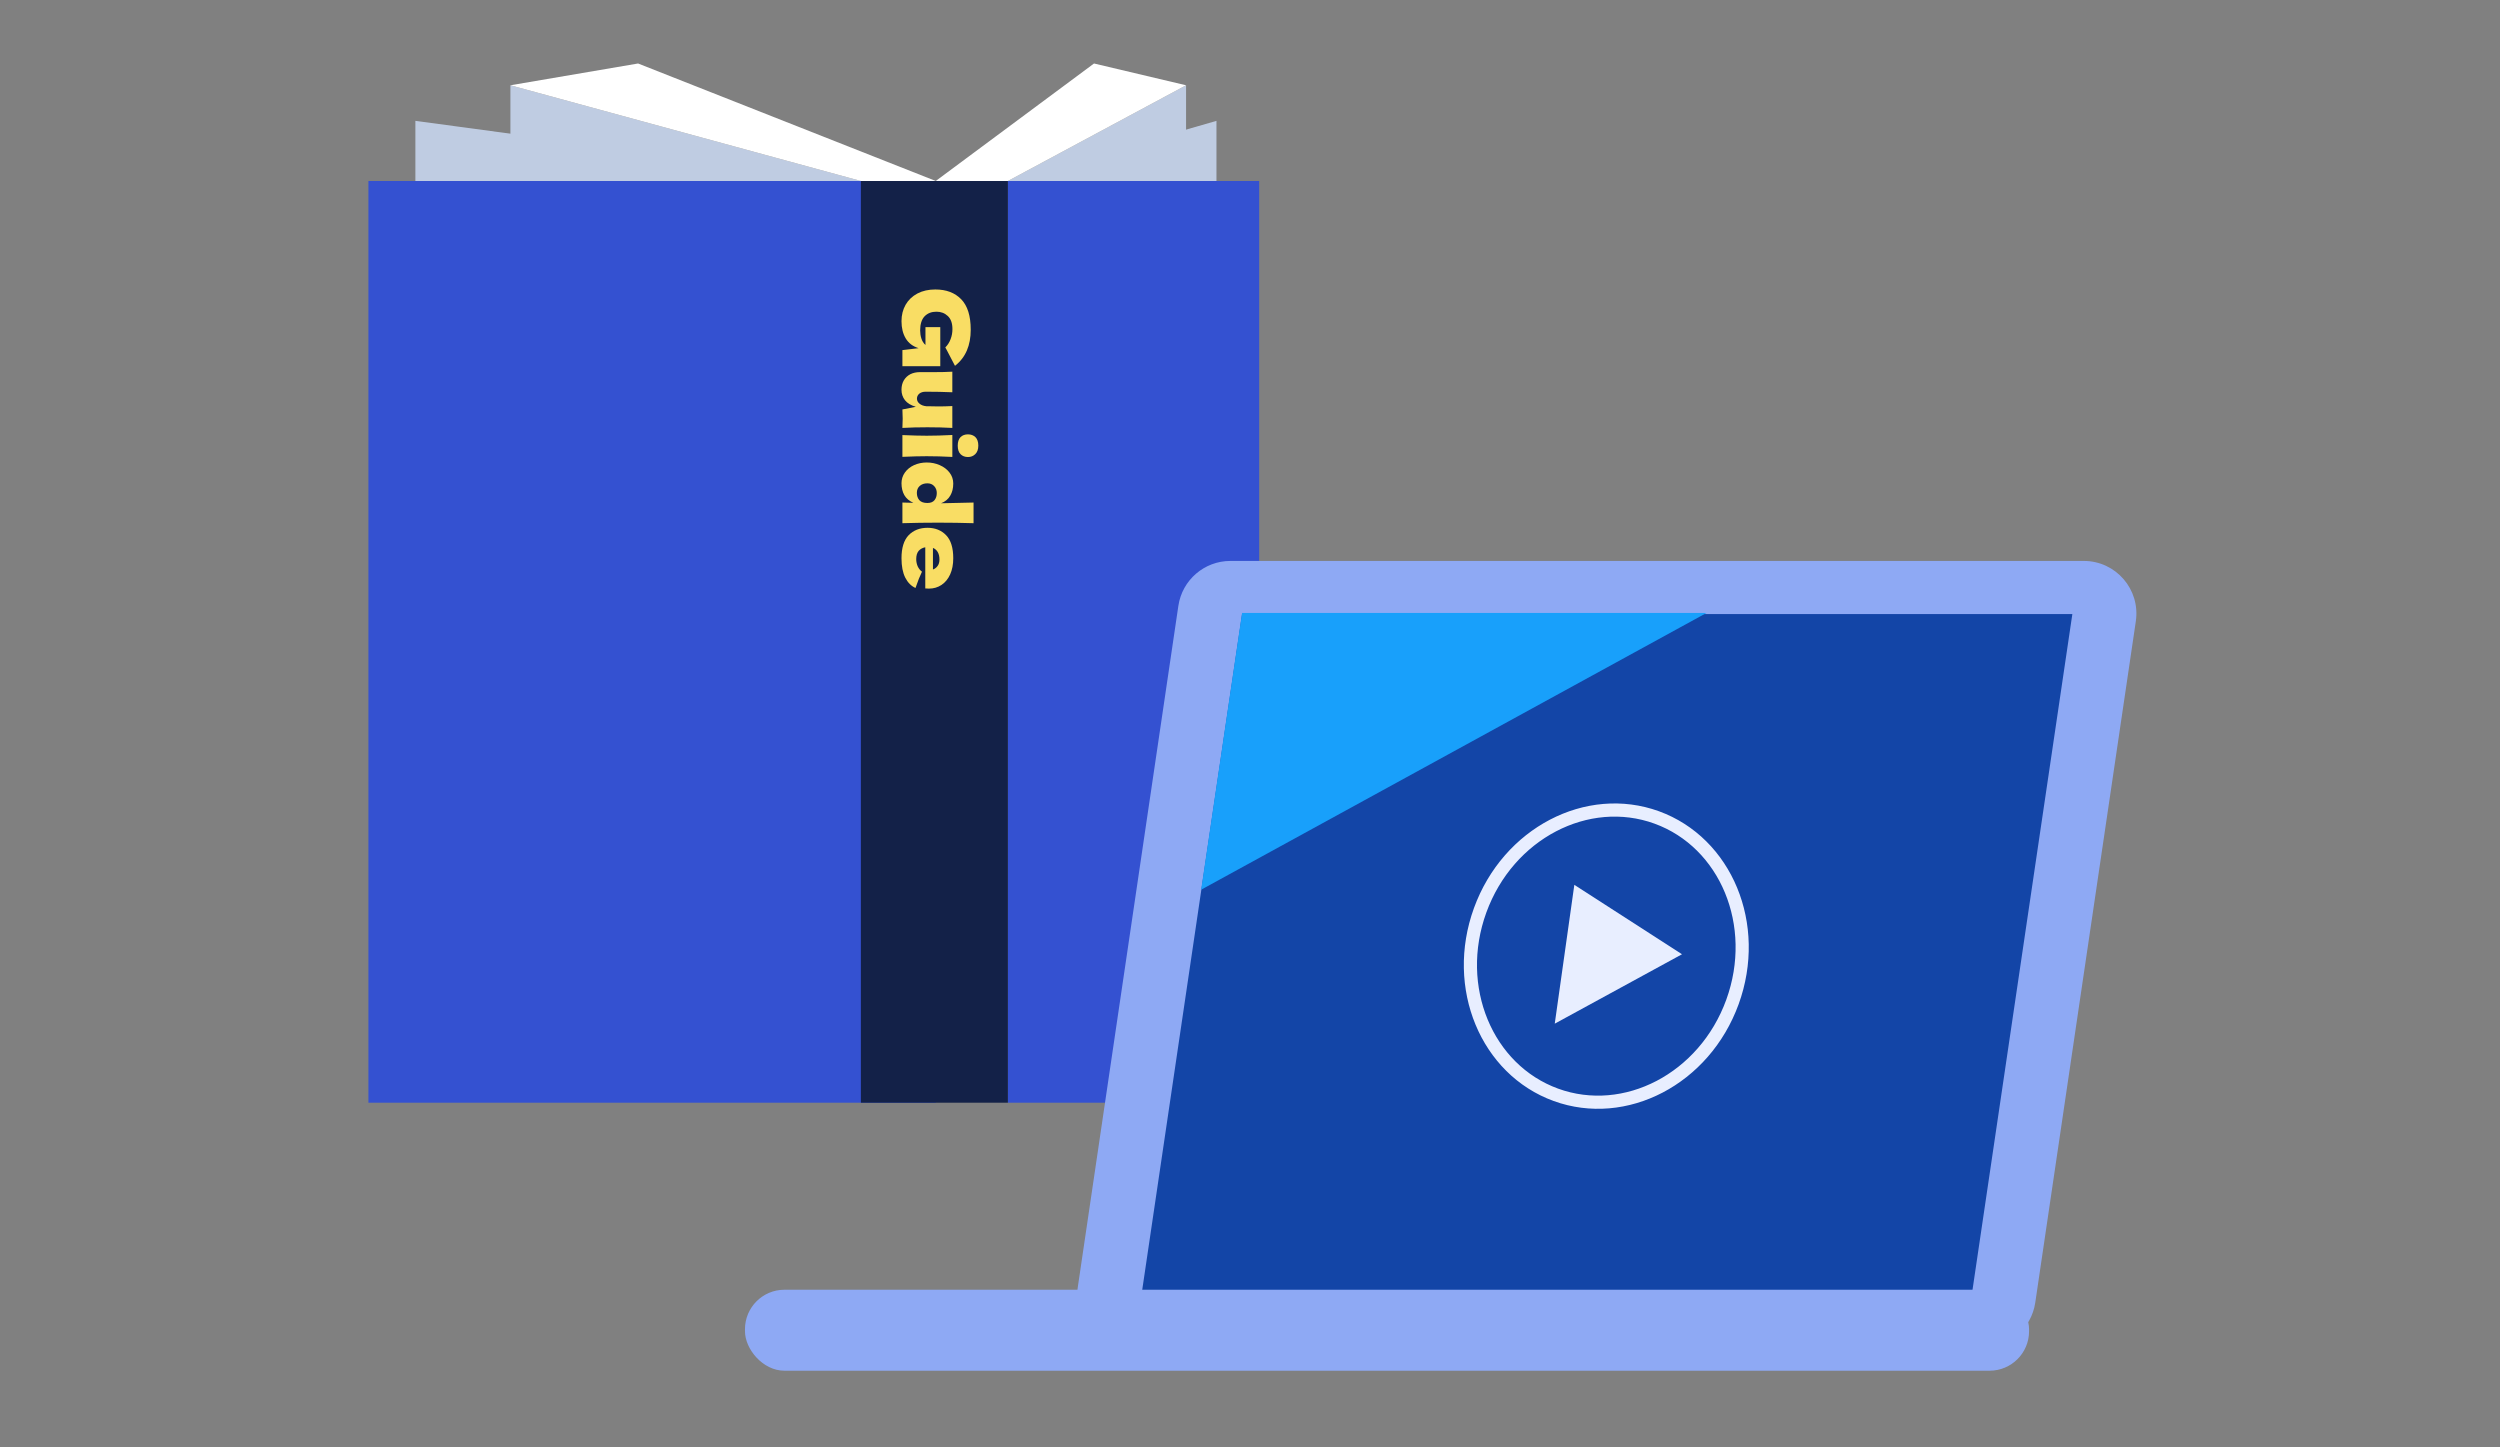 <svg xmlns="http://www.w3.org/2000/svg" width="190" height="110" viewBox="0 0 190 110" fill="none"><rect x="0" y="0" width="190" height="110" fill="#808080" stroke="none"/><path d="M65.426 13.755L38.791 6.481V13.755H65.426Z" fill="#BFCCE2"></path><path d="M90.141 6.481V13.755H76.599L90.141 6.481Z" fill="#BFCCE2"></path><path d="M71.117 13.755H28V83.806H71.117V13.755Z" fill="#3451D1"></path><path d="M95.698 13.755H76.599V83.806H95.698V13.755Z" fill="#3451D1"></path><path d="M76.599 13.755H65.426V83.806H76.599V13.755Z" fill="#132148"></path><path d="M70.321 43.859L70.321 41.593C70.117 41.63 69.95 41.721 69.82 41.864C69.695 42.013 69.633 42.221 69.633 42.49C69.633 42.684 69.67 42.867 69.744 43.039C69.823 43.21 69.931 43.347 70.07 43.449C69.918 43.759 69.753 44.172 69.577 44.686C69.253 44.542 68.993 44.281 68.799 43.901C68.609 43.525 68.514 43.034 68.514 42.427C68.514 41.64 68.694 41.056 69.056 40.676C69.422 40.301 69.901 40.113 70.494 40.113C71.073 40.113 71.544 40.301 71.905 40.676C72.267 41.051 72.447 41.635 72.447 42.427C72.447 42.9 72.368 43.31 72.211 43.657C72.053 44.005 71.833 44.271 71.551 44.457C71.273 44.642 70.953 44.735 70.592 44.735C70.471 44.735 70.381 44.73 70.321 44.721L70.321 43.859ZM71.398 42.525C71.398 42.293 71.354 42.103 71.266 41.955C71.178 41.806 71.057 41.702 70.904 41.642L70.904 43.282C71.053 43.227 71.171 43.136 71.259 43.011C71.352 42.886 71.398 42.724 71.398 42.525Z" fill="#F9DD64"></path><path d="M73.99 39.763C73.129 39.736 72.227 39.722 71.287 39.722C70.356 39.722 69.454 39.736 68.583 39.763L68.583 38.193L69.417 38.214C69.107 38.079 68.877 37.885 68.729 37.63C68.586 37.375 68.514 37.074 68.514 36.726C68.514 36.425 68.6 36.154 68.771 35.913C68.942 35.672 69.174 35.484 69.466 35.35C69.763 35.216 70.087 35.149 70.439 35.149C70.786 35.149 71.113 35.216 71.419 35.35C71.729 35.484 71.977 35.672 72.162 35.913C72.352 36.159 72.447 36.437 72.447 36.747C72.447 37.108 72.371 37.417 72.218 37.671C72.07 37.931 71.838 38.123 71.523 38.248C71.787 38.248 72.211 38.239 72.795 38.22C73.36 38.202 73.759 38.193 73.99 38.193L73.99 39.763ZM69.681 37.456C69.681 37.683 69.744 37.868 69.869 38.012C69.999 38.156 70.203 38.227 70.481 38.227C70.726 38.227 70.907 38.156 71.023 38.012C71.138 37.868 71.196 37.688 71.196 37.47C71.196 37.261 71.129 37.085 70.995 36.942C70.865 36.803 70.694 36.733 70.481 36.733C70.244 36.733 70.052 36.798 69.904 36.928C69.755 37.057 69.681 37.234 69.681 37.456Z" fill="#F9DD64"></path><path d="M72.788 33.872C72.788 33.58 72.86 33.363 73.003 33.219C73.147 33.08 73.335 33.011 73.566 33.011C73.793 33.011 73.981 33.08 74.129 33.219C74.277 33.363 74.352 33.58 74.352 33.872C74.352 34.15 74.275 34.363 74.122 34.512C73.974 34.66 73.789 34.734 73.566 34.734C73.335 34.734 73.147 34.662 73.003 34.519C72.86 34.375 72.788 34.16 72.788 33.872ZM68.583 33.066C69.329 33.099 69.945 33.115 70.432 33.115C71.011 33.115 71.66 33.096 72.378 33.059L72.378 34.727C71.688 34.69 71.039 34.672 70.432 34.672C69.922 34.672 69.306 34.688 68.583 34.72L68.583 33.066Z" fill="#F9DD64"></path><path d="M72.377 32.522C71.794 32.489 71.163 32.473 70.487 32.473C69.806 32.473 69.171 32.489 68.583 32.522C68.597 32.225 68.604 31.991 68.604 31.82C68.604 31.658 68.597 31.424 68.583 31.118L69.605 30.917C69.234 30.81 68.958 30.643 68.778 30.416C68.601 30.189 68.513 29.925 68.513 29.624C68.513 29.346 68.574 29.105 68.694 28.901C68.819 28.697 68.986 28.542 69.194 28.436C69.403 28.334 69.637 28.283 69.896 28.283L70.897 28.283C71.513 28.283 72.007 28.271 72.377 28.248L72.377 29.812C71.696 29.784 71.022 29.77 70.355 29.77C70.151 29.77 69.989 29.819 69.869 29.916C69.748 30.018 69.688 30.145 69.688 30.298C69.688 30.442 69.75 30.567 69.876 30.673C70.005 30.785 70.181 30.852 70.404 30.875L70.564 30.875C70.925 30.884 71.175 30.889 71.314 30.889C71.634 30.889 71.988 30.88 72.377 30.861L72.377 32.522Z" fill="#F9DD64"></path><path d="M71.461 24.863L71.461 27.831L68.583 27.831L68.583 26.608L69.814 26.462C69.373 26.323 69.047 26.075 68.834 25.718C68.621 25.361 68.514 24.926 68.514 24.412C68.514 23.944 68.618 23.527 68.827 23.161C69.035 22.799 69.334 22.514 69.723 22.306C70.112 22.102 70.566 22 71.085 22C71.915 22 72.57 22.248 73.052 22.744C73.534 23.239 73.775 24.011 73.775 25.058C73.775 25.656 73.678 26.182 73.483 26.636C73.288 27.094 72.987 27.483 72.579 27.803C72.473 27.595 72.26 27.187 71.94 26.58L71.843 26.406C72.024 26.226 72.158 26.015 72.246 25.774C72.339 25.533 72.385 25.278 72.385 25.009C72.385 24.565 72.267 24.233 72.031 24.016C71.799 23.798 71.512 23.689 71.169 23.689C70.798 23.689 70.499 23.805 70.272 24.036C70.045 24.273 69.932 24.632 69.932 25.114C69.932 25.322 69.962 25.524 70.022 25.718C70.082 25.918 70.186 26.084 70.335 26.219L70.335 24.863L71.461 24.863Z" fill="#F9DD64"></path><path d="M31.569 13.755V9.185L65.426 13.755H31.569Z" fill="#BFCCE2"></path><path d="M76.599 13.755L92.451 9.185V13.755H76.599Z" fill="#BFCCE2"></path><path d="M38.791 6.481L48.494 4.825L71.117 13.755H65.426L38.791 6.481Z" fill="white"></path><path d="M71.117 13.755L83.145 4.825L90.141 6.481L76.599 13.755H71.117Z" fill="white"></path><path d="M154.68 99C154.39 100.962 152.707 102.416 150.723 102.416H85.869C83.427 102.416 81.555 100.248 81.911 97.832L89.555 46.047C89.844 44.084 91.528 42.631 93.512 42.631H158.366C160.808 42.631 162.68 44.799 162.323 47.215L154.68 99Z" fill="#8EA9F4"></path><path d="M149.859 98.376H86.758L94.397 46.671H157.498L149.859 98.376Z" fill="#1345A7"></path><path d="M129.693 46.585H94.397L91.287 67.618L129.693 46.585Z" fill="#18A0FB"></path><rect x="56.618" y="98.02" width="97.591" height="6.154" rx="3" fill="#8EA9F4"></rect><path d="M127.832 72.523L118.161 77.799L119.649 67.248L127.832 72.523Z" fill="#E8EEFF"></path><path d="M125.91 62.125C131.166 64.036 133.796 70.288 131.666 76.151C129.535 82.013 123.504 85.117 118.248 83.207C112.993 81.297 110.361 75.045 112.491 69.182C114.622 63.319 120.654 60.215 125.91 62.125Z" stroke="#E8EEFF"></path></svg>